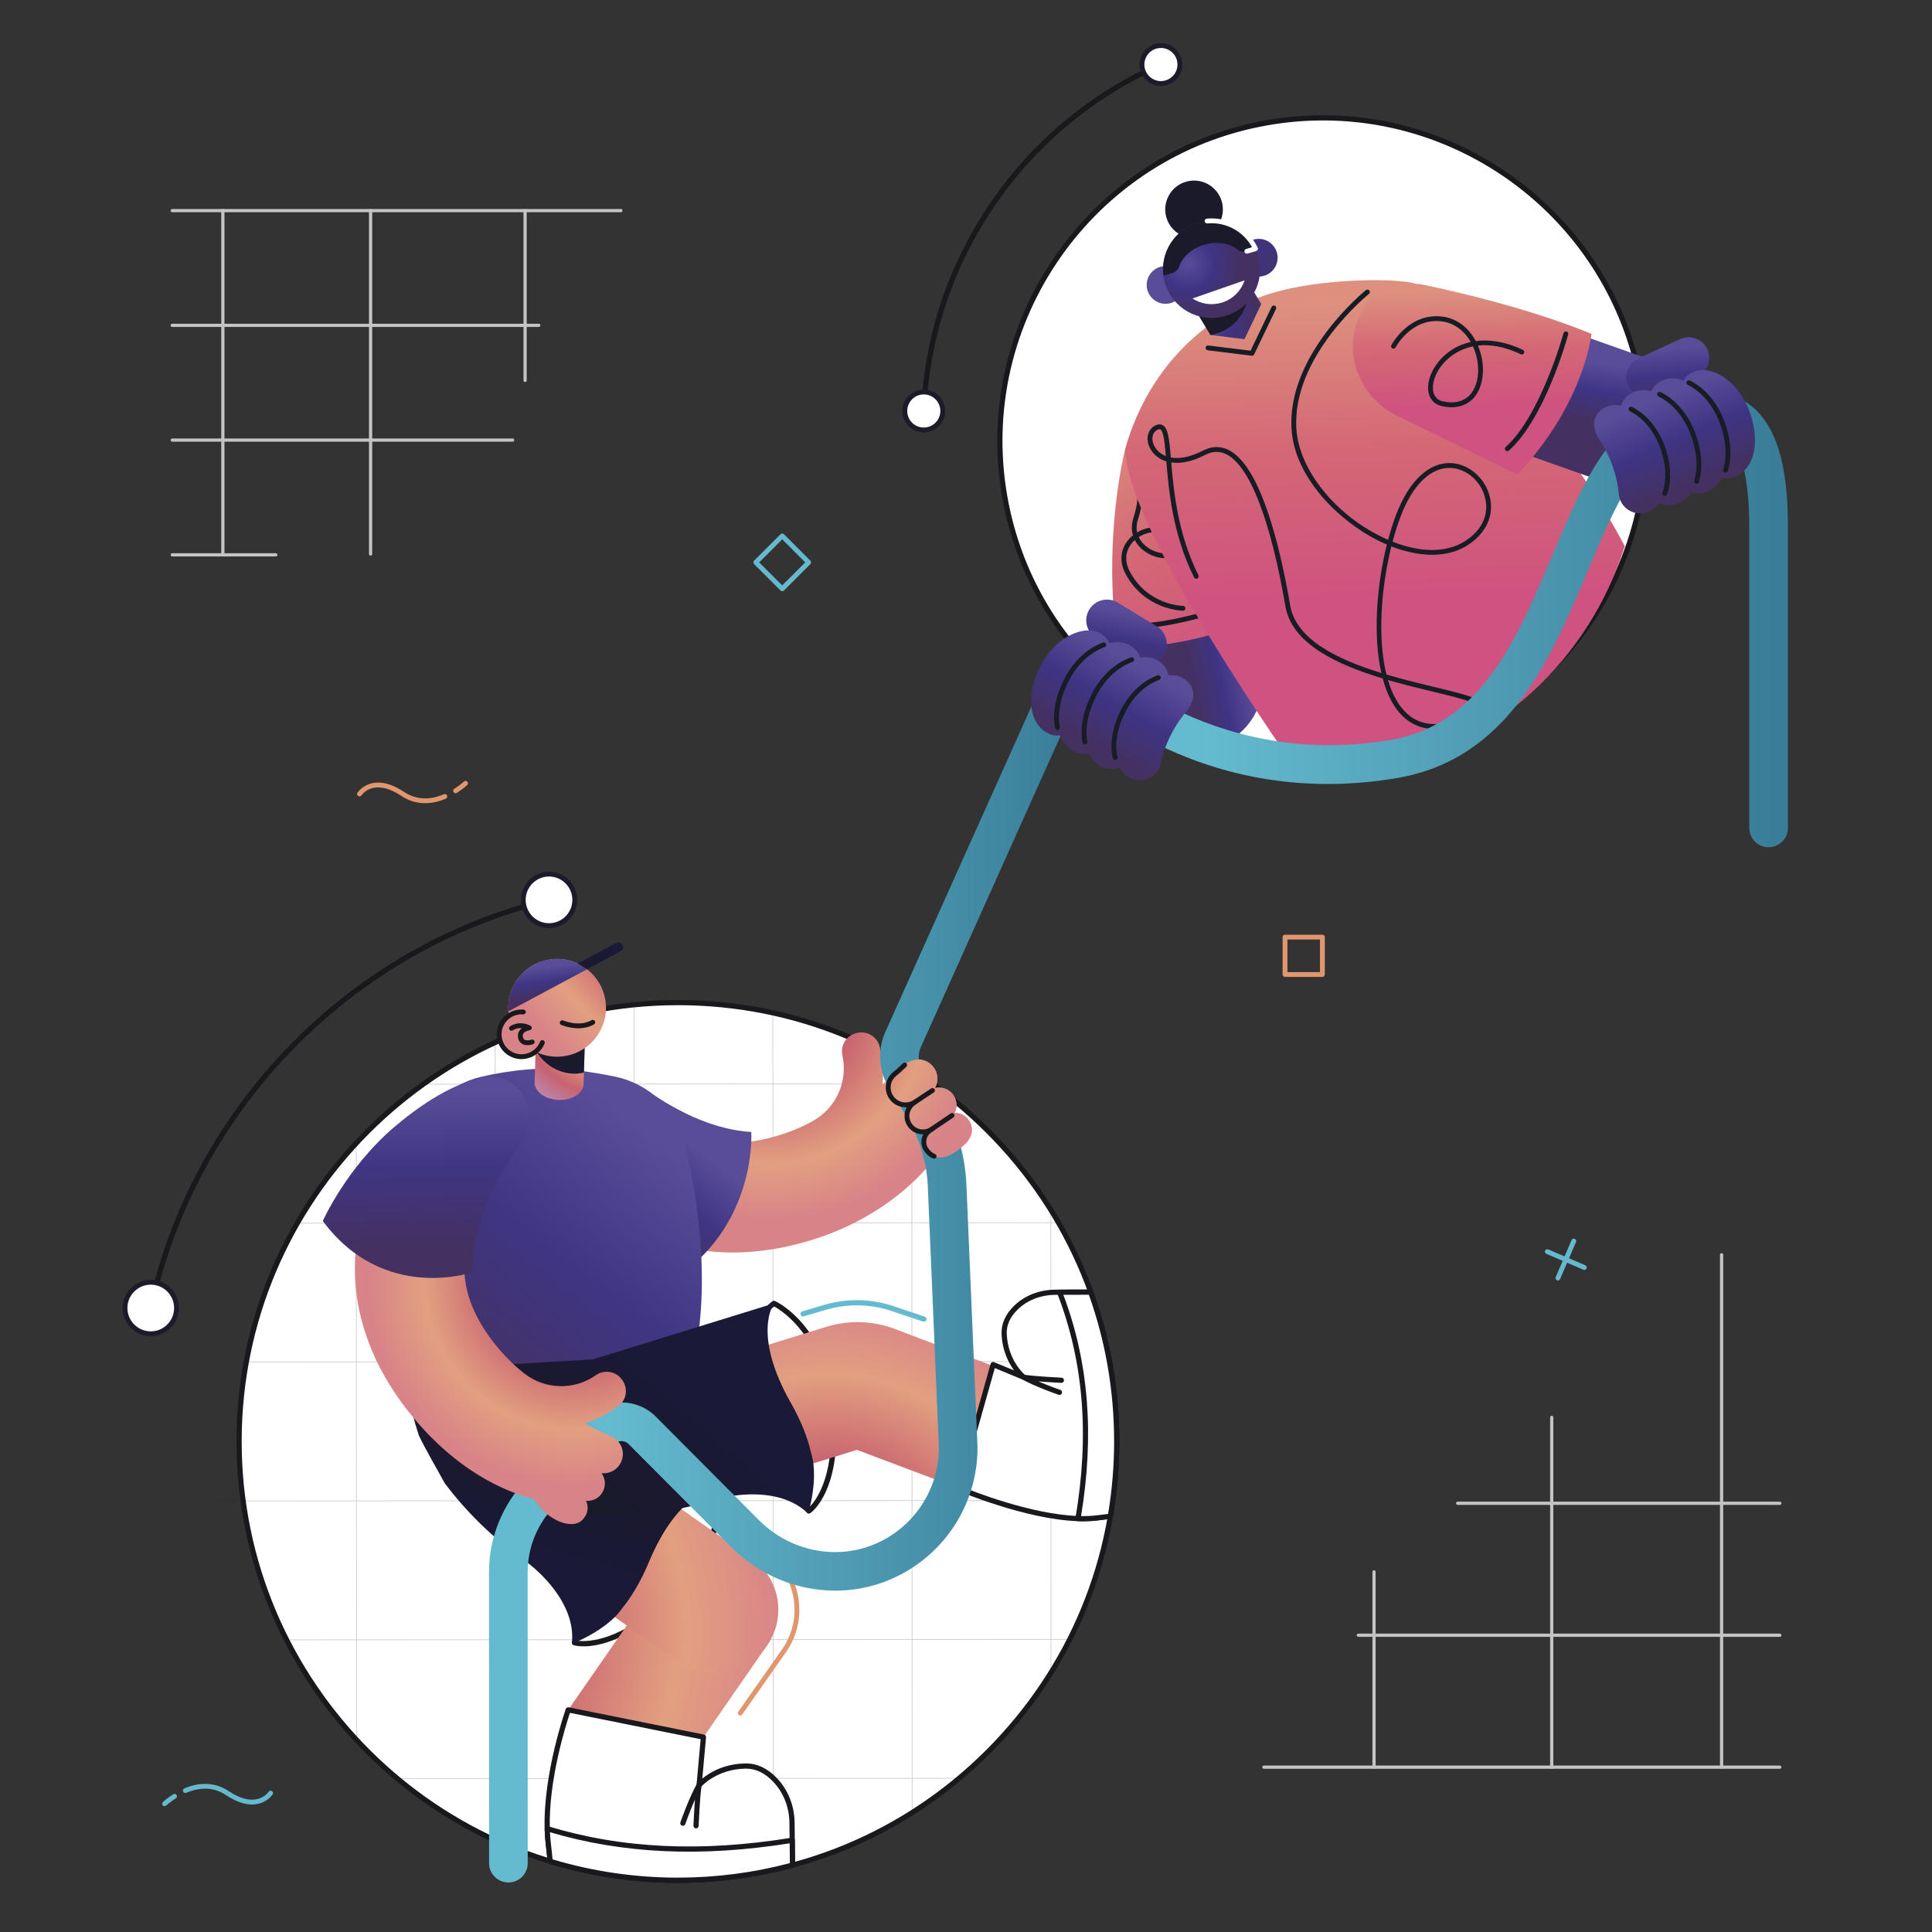 <?xml version="1.0" encoding="utf-8"?>
<!-- Generator: Adobe Illustrator 25.2.1, SVG Export Plug-In . SVG Version: 6.00 Build 0)  -->
<svg version="1.1" xmlns="http://www.w3.org/2000/svg" xmlns:xlink="http://www.w3.org/1999/xlink" x="0px" y="0px"
	 viewBox="0 0 600 600" style="enable-background:new 0 0 600 600;" xml:space="preserve">
<rect x="0" y="0" width="600" height="600" fill="#333333" stroke="none"/>
<style type="text/css">
	.st0{fill:#C4C4C6;}
	.st1{fill:#FFFFFF;}
	.st2{fill:#18181D;}
	.st3{opacity:0.2;}
	.st4{fill:#1B1B2C;}
	.st5{fill:url(#SVGID_1_);}
	.st6{fill:url(#SVGID_2_);}
	.st7{fill:url(#SVGID_3_);}
	.st8{fill:#E0976E;}
	.st9{fill:url(#SVGID_4_);}
	.st10{fill:url(#SVGID_5_);}
	.st11{fill:url(#SVGID_6_);}
	.st12{fill:url(#SVGID_7_);}
	.st13{fill:url(#SVGID_8_);}
	.st14{fill:url(#SVGID_9_);}
	.st15{fill:#64BACF;}
	.st16{fill:url(#SVGID_10_);}
	.st17{fill:url(#SVGID_11_);}
	.st18{fill:url(#SVGID_12_);}
	.st19{fill:url(#SVGID_13_);}
	.st20{fill:url(#SVGID_14_);}
	.st21{fill:url(#SVGID_15_);}
	.st22{fill:url(#SVGID_16_);}
	.st23{fill:url(#SVGID_17_);}
	.st24{fill:url(#SVGID_18_);}
	.st25{fill:url(#SVGID_19_);}
	.st26{fill:url(#SVGID_20_);}
	.st27{fill:#181C24;}
	.st28{fill:url(#SVGID_21_);}
	.st29{fill:url(#SVGID_22_);}
	.st30{fill:#1A1A2B;}
	.st31{fill:url(#SVGID_23_);}
	.st32{fill:url(#SVGID_24_);}
	.st33{fill:url(#SVGID_25_);}
	.st34{fill:url(#SVGID_26_);}
	.st35{fill:url(#SVGID_27_);}
	.st36{fill:url(#SVGID_28_);}
	.st37{fill:url(#SVGID_29_);}
	.st38{fill:url(#SVGID_30_);}
	.st39{fill:url(#SVGID_31_);}
	.st40{fill:url(#SVGID_32_);}
	.st41{fill:#64B9CD;}
</style>
<g id="GRID_2">
	<g>
		<g>
			<path class="st0" d="M192.827,65.905H53.486c-0.276,0-0.5-0.224-0.5-0.5s0.224-0.5,0.5-0.5h139.341
				c0.276,0,0.5,0.224,0.5,0.5S193.104,65.905,192.827,65.905z"/>
		</g>
		<g>
			<path class="st0" d="M167.32,101.541H53.486c-0.276,0-0.5-0.224-0.5-0.5s0.224-0.5,0.5-0.5h113.834
				c0.276,0,0.5,0.224,0.5,0.5S167.597,101.541,167.32,101.541z"/>
		</g>
		<g>
			<path class="st0" d="M159.191,137.176H53.486c-0.276,0-0.5-0.224-0.5-0.5s0.224-0.5,0.5-0.5h105.706
				c0.276,0,0.5,0.224,0.5,0.5S159.468,137.176,159.191,137.176z"/>
		</g>
		<g>
			<path class="st0" d="M115.089,172.559c-0.276,0-0.5-0.224-0.5-0.5V65.405c0-0.276,0.224-0.5,0.5-0.5
				s0.5,0.224,0.5,0.5V172.059C115.589,172.335,115.365,172.559,115.089,172.559z"/>
		</g>
		<g>
			<path class="st0" d="M85.666,172.812H53.486c-0.276,0-0.5-0.224-0.5-0.5s0.224-0.5,0.5-0.5h32.18
				c0.276,0,0.5,0.224,0.5,0.5S85.942,172.812,85.666,172.812z"/>
		</g>
		<g>
			<path class="st0" d="M69.211,172.559c-0.276,0-0.5-0.224-0.5-0.5V65.405c0-0.276,0.224-0.5,0.5-0.5
				s0.5,0.224,0.5,0.5V172.059C69.711,172.335,69.488,172.559,69.211,172.559z"/>
		</g>
		<g>
			<path class="st0" d="M163.075,118.65c-0.276,0-0.5-0.224-0.5-0.5V65.405c0-0.276,0.224-0.5,0.5-0.5
				s0.5,0.224,0.5,0.5v52.745C163.575,118.427,163.352,118.65,163.075,118.65z"/>
		</g>
	</g>
</g>
<g id="GRID_1">
	<g>
		<g>
			<path class="st0" d="M552.741,549.311H392.506c-0.276,0-0.5-0.224-0.5-0.5s0.224-0.5,0.5-0.5
				h160.235c0.276,0,0.5,0.224,0.5,0.5S553.018,549.311,552.741,549.311z"/>
		</g>
		<g>
			<path class="st0" d="M552.741,508.332H421.838c-0.276,0-0.5-0.224-0.5-0.5s0.224-0.5,0.5-0.5
				h130.903c0.276,0,0.5,0.224,0.5,0.5S553.018,508.332,552.741,508.332z"/>
		</g>
		<g>
			<path class="st0" d="M552.741,467.354H452.691c-0.276,0-0.5-0.224-0.5-0.5s0.224-0.5,0.5-0.5
				h100.05c0.276,0,0.5,0.224,0.5,0.5S553.018,467.354,552.741,467.354z"/>
		</g>
		<g>
			<path class="st0" d="M481.901,549.311c-0.276,0-0.5-0.224-0.5-0.5v-108.656c0-0.276,0.224-0.5,0.5-0.5
				s0.5,0.224,0.5,0.5v108.656C482.401,549.087,482.178,549.311,481.901,549.311z"/>
		</g>
		<g>
			<path class="st0" d="M534.657,549.311c-0.276,0-0.5-0.224-0.5-0.5V389.677
				c0-0.276,0.224-0.5,0.5-0.5s0.5,0.224,0.5,0.5v159.134
				C535.157,549.087,534.934,549.311,534.657,549.311z"/>
		</g>
		<g>
			<path class="st0" d="M426.719,549.311c-0.276,0-0.5-0.224-0.5-0.5V488.156c0-0.276,0.224-0.5,0.5-0.5
				s0.5,0.224,0.5,0.5v60.654C427.219,549.087,426.995,549.311,426.719,549.311z"/>
		</g>
	</g>
</g>
<g id="MAN_x27_S_CIRCLE">
	<g>
		<g>
			<g>
				<circle class="st1" cx="210.526" cy="447.64" r="136.276"/>
				<path class="st2" d="M210.524,584.721c-75.555,0-137.037-61.438-137.08-137.003
					c-0.043-75.587,61.416-137.116,137.003-137.159c0.027,0,0.054,0,0.081,0
					c36.586,0,70.986,14.237,96.874,40.095c25.905,25.877,40.185,60.293,40.205,96.909
					c0.021,36.615-14.219,71.048-40.095,96.953
					c-25.877,25.906-60.293,40.185-96.909,40.205
					C210.581,584.721,210.547,584.721,210.524,584.721z M210.528,312.168
					c-0.029,0-0.051,0-0.08,0c-74.699,0.043-135.437,60.85-135.395,135.55
					c0.042,74.671,60.809,135.392,135.47,135.394c0.027,0,0.051,0,0.079,0
					c36.186-0.021,70.198-14.131,95.771-39.732
					c25.572-25.602,39.645-59.63,39.624-95.816
					c-0.021-36.186-14.132-70.197-39.733-95.771
					C280.683,326.24,246.682,312.168,210.528,312.168z"/>
			</g>
			<g class="st3">
				<g>
					<g>
						<path class="st2" d="M131.382,336.816c-0.069,0-0.125-0.056-0.125-0.125s0.056-0.125,0.125-0.125
							l158.163-0.091c0.069,0,0.125,0.056,0.125,0.125s-0.056,0.125-0.125,0.125L131.382,336.816z"/>
					</g>
					<g>
						<path class="st2" d="M92.287,379.985c-0.069,0-0.125-0.056-0.125-0.125s0.056-0.125,0.125-0.125
							l236.417-0.135c0.069,0,0.125,0.056,0.125,0.125s-0.056,0.125-0.125,0.125L92.287,379.985z"/>
					</g>
					<g>
						<path class="st2" d="M76.478,423.115c-0.069,0-0.125-0.056-0.125-0.125s0.056-0.125,0.125-0.125
							l268.07-0.152c0.069,0,0.125,0.056,0.125,0.125s-0.056,0.125-0.125,0.125L76.478,423.115z"/>
					</g>
					<g>
						<path class="st2" d="M67.576,466.255c-0.069,0-0.125-0.056-0.125-0.125s0.056-0.125,0.125-0.125
							l278-0.158c0.069,0,0.125,0.056,0.125,0.125s-0.056,0.125-0.125,0.125L67.576,466.255z"/>
					</g>
					<g>
						<path class="st2" d="M88.959,509.39c-0.069,0-0.125-0.056-0.125-0.125s0.056-0.125,0.125-0.125
							l243.206-0.138c0.069,0,0.125,0.056,0.125,0.125s-0.056,0.125-0.125,0.125L88.959,509.39z"/>
					</g>
					<g>
						<path class="st2" d="M123.321,552.491c-0.069,0-0.125-0.056-0.125-0.125s0.056-0.125,0.125-0.125
							l174.518-0.099c0.069,0,0.125,0.056,0.125,0.125s-0.056,0.125-0.125,0.125L123.321,552.491z"/>
					</g>
				</g>
				<g>
					<g>
						<path class="st2" d="M326.411,519.498c-0.069,0-0.125-0.056-0.125-0.125l-0.082-143.595
							c0-0.069,0.056-0.125,0.125-0.125s0.125,0.056,0.125,0.125l0.082,143.595
							C326.536,519.442,326.48,519.498,326.411,519.498z"/>
					</g>
					<g>
						<path class="st2" d="M283.289,562.995c-0.069,0-0.125-0.056-0.125-0.125l-0.131-230.553
							c0-0.069,0.056-0.125,0.125-0.125c0.069,0,0.125,0.056,0.125,0.125l0.131,230.553
							C283.414,562.939,283.358,562.995,283.289,562.995z"/>
					</g>
					<g>
						<path class="st2" d="M240.165,580.795c-0.069,0-0.125-0.056-0.125-0.125l-0.151-266.103
							c0-0.069,0.056-0.125,0.125-0.125c0.069,0,0.125,0.056,0.125,0.125l0.151,266.103
							C240.29,580.739,240.234,580.795,240.165,580.795z"/>
					</g>
					<g>
						<path class="st2" d="M197.045,583.387c-0.069,0-0.125-0.056-0.125-0.125l-0.154-271.225
							c0-0.069,0.056-0.125,0.125-0.125c0.069,0,0.125,0.056,0.125,0.125l0.154,271.225
							C197.17,583.331,197.114,583.387,197.045,583.387z"/>
					</g>
					<g>
						<path class="st2" d="M153.891,571.748c-0.069,0-0.125-0.056-0.125-0.125L153.625,323.725
							c0-0.069,0.056-0.125,0.125-0.125c0.069,0,0.125,0.056,0.125,0.125l0.141,247.898
							C154.016,571.692,153.96,571.748,153.891,571.748z"/>
					</g>
					<g>
						<path class="st2" d="M110.739,540.562c-0.069,0-0.125-0.056-0.125-0.125l-0.105-185.477
							c0-0.069,0.056-0.125,0.125-0.125c0.069,0,0.125,0.056,0.125,0.125l0.105,185.477
							C110.864,540.506,110.809,540.562,110.739,540.562z"/>
					</g>
				</g>
			</g>
		</g>
		<g>
			<g>
				<path class="st2" d="M46.822,407.021c-0.057,0-0.114-0.006-0.171-0.019
					c-0.435-0.094-0.71-0.521-0.617-0.956
					c13.479-62.354,62.26-112.348,124.276-127.363
					c0.435-0.102,0.867,0.161,0.972,0.593c0.104,0.432-0.161,0.867-0.593,0.972
					c-61.42,14.871-109.732,64.384-123.082,126.139
					C47.526,406.763,47.193,407.021,46.822,407.021z"/>
			</g>
			<g>
				<circle class="st1" cx="170.5" cy="279.465" r="8.001"/>
				<path class="st4" d="M170.5,288.215c-4.825,0-8.75-3.925-8.75-8.75
					s3.925-8.751,8.75-8.751s8.751,3.926,8.751,8.751S175.325,288.215,170.5,288.215z
					 M170.5,272.214c-3.998,0-7.25,3.253-7.25,7.251s3.252,7.25,7.25,7.25
					s7.251-3.252,7.251-7.25S174.498,272.214,170.5,272.214z"/>
			</g>
			<g>
				<circle class="st1" cx="46.821" cy="406.216" r="8.001"/>
				<path class="st4" d="M46.821,414.967c-4.825,0-8.75-3.926-8.75-8.751
					s3.925-8.75,8.75-8.75s8.75,3.925,8.75,8.75S51.646,414.967,46.821,414.967z
					 M46.821,398.966c-3.998,0-7.25,3.252-7.25,7.25s3.252,7.251,7.25,7.251
					s7.25-3.253,7.25-7.251S50.819,398.966,46.821,398.966z"/>
			</g>
		</g>
	</g>
</g>
<g id="MAN_x27_S_LEFT_LEG">
	<g>
		<g>
			<g>
				<path class="st1" d="M181.191,504.507l-2.803,5.654c0,0,11.464,3.609,29.883-13.873
					c18.419-17.482,14.441-34.17,14.441-34.17s-10.415-3.665-19.968,7.754
					S181.191,504.507,181.191,504.507z"/>
				<g>
					<path class="st2" d="M181.267,511.289c-1.906,0-2.98-0.316-3.121-0.36
						c-0.224-0.07-0.406-0.235-0.499-0.452s-0.085-0.462,0.019-0.673l2.803-5.654
						c0.002-0.004,0.004-0.008,0.006-0.012
						c0.121-0.233,12.15-23.429,21.651-34.783
						c9.798-11.713,20.742-8.036,20.852-7.996c0.258,0.091,0.452,0.306,0.516,0.572
						c0.167,0.7,3.872,17.341-14.669,34.94
						C195.643,509.384,185.948,511.289,181.267,511.289z M179.583,509.562
						c3.064,0.354,13.315,0.206,28.134-13.859
						c16.185-15.362,14.729-30.222,14.293-32.955
						c-2.022-0.53-10.563-2.026-18.649,7.64
						c-9.335,11.157-21.206,34.007-21.453,34.482L179.583,509.562z"/>
				</g>
			</g>
			<g>
				<g>
					<g>
						<radialGradient id="SVGID_1_" cx="123.941" cy="506.98" r="191.961" gradientUnits="userSpaceOnUse">
							<stop  offset="0" style="stop-color:#B792BE"/>
							<stop  offset="0.241" style="stop-color:#C86270"/>
							<stop  offset="0.451" style="stop-color:#E29F80"/>
							<stop  offset="0.621" style="stop-color:#D88388"/>
						</radialGradient>
						<path class="st5" d="M212.689,547.802l-36.22-16.795l29.386-42.349
							c6.238-8.885,18.498-11.031,27.383-4.792l0,0
							c8.885,6.238,11.031,18.498,4.792,27.383L212.689,547.802z"/>
					</g>
					<g>
						<radialGradient id="SVGID_2_" cx="131.247" cy="506.98" r="181.36" gradientUnits="userSpaceOnUse">
							<stop  offset="0" style="stop-color:#B792BE"/>
							<stop  offset="0.241" style="stop-color:#C86270"/>
							<stop  offset="0.451" style="stop-color:#E29F80"/>
							<stop  offset="0.621" style="stop-color:#D88388"/>
						</radialGradient>
						<path class="st6" d="M159.493,452.479l9.589-13.657l64.395,45.212
							c8.753,6.146,10.867,18.223,4.721,26.977l-0.335,0.477
							c-6.146,8.753-18.223,10.867-26.977,4.721l-45.877-32.21
							C154.782,476.818,152.312,462.706,159.493,452.479z"/>
					</g>
				</g>
				<g>
					<g>
						<path class="st1" d="M246.113,579.22c-11.32,3.06-23.22,4.69-35.51,4.7
							c-13.83,0.01-27.18-2.05-39.75-5.87c-0.18-1.9-0.36-3.72-0.53-5.08
							c-0.21-1.65-0.33-3.35-0.38-5.06
							c-0.47-17.33,6.53-36.9,6.53-36.9l41.99,8.46l-1.35,14.93
							c0,0,4.92-5.84,14.49-5.94c3.75-0.04,6.77,1.89,9.04,4.26
							c3.46,3.59,5.28,8.45,5.33,13.43l0.06,5.36L246.113,579.22z"/>
						<g>
							<path class="st2" d="M210.505,584.725c-13.575,0-26.993-1.986-39.886-5.905
								c-0.312-0.095-0.537-0.369-0.567-0.693c-0.161-1.704-0.35-3.637-0.527-5.057
								c-0.203-1.596-0.333-3.324-0.386-5.136
								c-0.469-17.282,6.506-36.998,6.576-37.195
								c0.135-0.376,0.525-0.597,0.917-0.518l41.99,8.46
								c0.403,0.081,0.68,0.452,0.643,0.861l-1.158,12.812
								c2.22-1.823,6.726-4.628,13.488-4.698c0.042,0,0.083-0.001,0.125-0.001
								c3.441,0,6.638,1.517,9.504,4.509c3.527,3.659,5.5,8.625,5.554,13.979
								l0.14,13.068c0.004,0.367-0.241,0.689-0.595,0.785
								c-11.568,3.128-23.586,4.719-35.72,4.729
								C210.571,584.725,210.538,584.725,210.505,584.725z M171.603,577.436
								c12.582,3.769,25.668,5.68,38.902,5.68c0.033,0,0.064,0,0.097,0
								c11.782-0.01,23.453-1.527,34.7-4.512l-0.134-12.444
								c-0.049-4.942-1.862-9.517-5.105-12.881
								c-2.552-2.665-5.359-4.015-8.346-4.015c-0.036,0-0.071,0.001-0.106,0.001
								c-9.057,0.095-13.837,5.6-13.884,5.655
								c-0.227,0.268-0.601,0.357-0.925,0.222s-0.522-0.464-0.491-0.813
								l1.285-14.212L177.005,531.938c-1.191,3.543-6.67,20.736-6.258,35.951
								c0.051,1.758,0.177,3.434,0.374,4.979
								C171.283,574.162,171.453,575.861,171.603,577.436z"/>
						</g>
					</g>
					<g>
						<path class="st2" d="M216.162,567.824c-0.011,0-0.023,0-0.035-0.001
							c-0.444-0.019-0.789-0.394-0.77-0.838c0.012-0.268,0.192-4.49,0.467-8.134
							c-1.65,3.74-2.98,7.576-2.999,7.63
							c-0.145,0.42-0.601,0.646-1.023,0.498
							c-0.42-0.146-0.643-0.604-0.498-1.023
							c0.105-0.306,2.614-7.542,5.111-11.952c0.195-0.345,0.611-0.494,0.98-0.357
							c0.371,0.138,0.586,0.523,0.509,0.911
							c-0.517,2.593-0.936,12.397-0.939,12.496
							C216.947,567.486,216.59,567.824,216.162,567.824z"/>
					</g>
					<g>
						<path class="st1" d="M246.113,579.22c-11.32,3.06-23.22,4.69-35.51,4.7
							c-13.83,0.01-27.18-2.05-39.75-5.87c-0.18-1.9-0.36-3.72-0.53-5.08
							c-0.21-1.65-0.33-3.35-0.38-5.06
							c23.889,7.286,49.382,7.949,76.09,3.6L246.113,579.22z"/>
						<g>
							<path class="st2" d="M210.505,584.725c-13.575,0-26.993-1.986-39.886-5.905
								c-0.312-0.095-0.537-0.369-0.567-0.693c-0.161-1.704-0.35-3.637-0.527-5.057
								c-0.203-1.596-0.333-3.324-0.386-5.136c-0.008-0.259,0.11-0.506,0.316-0.663
								c0.206-0.157,0.475-0.207,0.723-0.13
								c22.88,6.977,47.651,8.146,75.726,3.575
								c0.229-0.038,0.468,0.027,0.647,0.178c0.18,0.151,0.284,0.373,0.287,0.607
								l0.08,7.71c0.004,0.367-0.241,0.689-0.595,0.785
								c-11.568,3.128-23.586,4.719-35.72,4.729
								C210.571,584.725,210.538,584.725,210.505,584.725z M171.603,577.436
								c12.582,3.769,25.668,5.68,38.902,5.68c0.033,0,0.064,0,0.097,0
								c11.782-0.01,23.453-1.527,34.7-4.512l-0.064-6.15
								c-27.507,4.367-51.879,3.239-74.447-3.448
								c0.065,1.354,0.176,2.648,0.331,3.863
								C171.283,574.162,171.453,575.861,171.603,577.436z"/>
						</g>
					</g>
				</g>
			</g>
			
				<linearGradient id="SVGID_3_" gradientUnits="userSpaceOnUse" x1="160.597" y1="485.781" x2="180.557" y2="416.87">
				<stop  offset="0" style="stop-color:#1A1938"/>
				<stop  offset="1" style="stop-color:#191A20"/>
			</linearGradient>
			<path class="st7" d="M174.513,428.268l-35.599-39.861l0,0l-3.055,3.112
				c-6.035,10.376-9.245,18.926-10.488,26.339
				c0.137,9.406,1.682,18.836,4.706,27.944c2.355,4.863,5.23,9.651,8.042,14.832
				c6.852,9.089,15.22,17.284,25.039,24.175c0,0,0,0,0.014,0
				c0.253,0.185,8.545,6.052,12.489,14.719c1.508,3.296,2.383,6.999,1.935,10.951
				c0,0,5.428-2.018,10.267-5.659c1.947-1.453,3.799-3.157,5.165-5.109
				c2.902-3.539,5.827-8.228,8.418-14.424
				c9.549-22.924,21.267-23.173,21.267-23.173L174.513,428.268z"/>
		</g>
		<g>
			<g>
				<path class="st8" d="M229.888,532.777c-0.149,0-0.299-0.044-0.43-0.136
					c-0.339-0.238-0.421-0.706-0.183-1.045l13.559-19.316
					c3.306-4.706,4.581-10.417,3.589-16.083
					c-0.993-5.666-4.132-10.605-8.841-13.907l-13.168-9.246
					c-0.339-0.238-0.421-0.706-0.183-1.045c0.238-0.339,0.706-0.42,1.045-0.184
					l13.168,9.246c5.037,3.533,8.396,8.816,9.457,14.877
					c1.062,6.061-0.302,12.171-3.838,17.204l-13.559,19.315
					C230.356,532.666,230.124,532.777,229.888,532.777z"/>
			</g>
		</g>
	</g>
</g>
<g id="MAN_x27_S_LEFT_ARM">
	<g>
		<g>
			
				<radialGradient id="SVGID_4_" cx="226.162" cy="478.477" r="104.325" gradientTransform="matrix(0.956 0.293 -0.293 0.956 162.969 -209.349)" gradientUnits="userSpaceOnUse">
				<stop  offset="0" style="stop-color:#B792BE"/>
				<stop  offset="0.241" style="stop-color:#C86270"/>
				<stop  offset="0.451" style="stop-color:#E29F80"/>
				<stop  offset="0.621" style="stop-color:#D88388"/>
			</radialGradient>
			<path class="st9" d="M291.436,358.867c-0.342,0.525-0.77,0.418-0.77,0.418
				c-6.431,8.35-18.645,19.514-38.008,25.628
				c-35.377,11.174-59.81-3.154-68.664-13.399l25.761-22.293
				c0,0-0.059-0.083-0.174-0.215c1.65,1.593,11.718,10.072,32.807,3.418
				c4.081-1.29,7.472-2.823,10.274-4.421c7.049-4.022,10.669-12.144,8.994-20.087
				l-0.05-0.216c-0.659-3.052,1.289-6.135,4.326-6.851l0.251-0.059
				c3.101-0.735,6.247,1.155,6.99,4.252c0.736,3.056,1.32,7.135,0.899,11.683
				c0,0,3.04-2.25,6.869-5.975c1.188-1.152,2.724-1.725,4.257-1.715
				c1.466,0.015,2.922,0.571,4.067,1.653c2.015,1.925,2.382,4.914,1.099,7.223
				c1.891-0.464,3.977,0.129,5.344,1.694c0.905,1.042,1.348,2.324,1.339,3.604
				c-0.007,0.847-0.213,1.69-0.61,2.456c0.607-0.035,1.226,0.038,1.82,0.233
				c1.158,0.387,2.35,1.231,3.143,2.958
				C303.357,353.192,298.861,357.869,291.436,358.867z"/>
		</g>
		
			<linearGradient id="SVGID_5_" gradientUnits="userSpaceOnUse" x1="-121.803" y1="-72.875" x2="-112.677" y2="-39.729" gradientTransform="matrix(0.587 0.81 -0.81 0.587 223.609 493.478)">
			<stop  offset="0" style="stop-color:#594D99"/>
			<stop  offset="0.482" style="stop-color:#3F3583"/>
			<stop  offset="1" style="stop-color:#443161"/>
		</linearGradient>
		<path class="st10" d="M203.219,340.165c8.68,5.754,19.165,10.717,30.097,11.383
			c0,0,1.974,29.293-24.875,46.289c0,0-15.05-10.782-24.862-25.353
			c-2.484-3.689-4.43-7.216-5.928-10.57
			C170.545,346.013,188.702,330.541,203.219,340.165z"/>
	</g>
</g>
<g id="MAN_x27_S_BODY">
	<g>
		
			<linearGradient id="SVGID_6_" gradientUnits="userSpaceOnUse" x1="200.005" y1="525.11" x2="164.492" y2="617.181" gradientTransform="matrix(0.956 0.293 -0.293 0.956 162.969 -209.349)">
			<stop  offset="0" style="stop-color:#594D99"/>
			<stop  offset="0.482" style="stop-color:#3F3583"/>
			<stop  offset="1" style="stop-color:#443161"/>
		</linearGradient>
		<path class="st11" d="M212.633,355.228c-2.549-10.528-10.97-18.66-21.576-20.861
			c-3.914-0.812-8.366-1.57-13.182-2.105c-9.09-1.011-19.109-0.03-28.516,2.165
			c-10.086,2.354-17.935,10.27-20.453,20.317
			c-2.936,11.718-7.257,48.912,2.49,79.168l83.344-9.029
			C214.739,424.882,223.26,399.119,212.633,355.228z"/>
		<g>
			
				<radialGradient id="SVGID_7_" cx="1560.292" cy="514.073" r="40.011" gradientTransform="matrix(0.999 0.05 -0.05 0.999 -1342.009 -281.185)" gradientUnits="userSpaceOnUse">
				<stop  offset="0.379" style="stop-color:#D88388"/>
				<stop  offset="0.549" style="stop-color:#E29F80"/>
				<stop  offset="0.759" style="stop-color:#C86270"/>
				<stop  offset="1" style="stop-color:#B792BE"/>
			</radialGradient>
			<path class="st12" d="M181.64,323.355l-0.433,14.006
				c-1.906,6.043-14.054,5.447-15.198-0.76l0.433-14.006L181.64,323.355z"/>
			
				<linearGradient id="SVGID_8_" gradientUnits="userSpaceOnUse" x1="1542.461" y1="542.601" x2="1546.326" y2="522.877" gradientTransform="matrix(0.999 0.05 -0.05 0.999 -1342.009 -281.185)">
				<stop  offset="0" style="stop-color:#1A1938"/>
				<stop  offset="1" style="stop-color:#191A20"/>
			</linearGradient>
			<path class="st13" d="M181.64,323.355l-0.302,9.772
				c-1.014,0.184-2.257,0.368-3.326,0.315c-5.13-0.257-9.487-3.23-11.738-7.464
				l0.169-3.384L181.64,323.355z"/>
		</g>
	</g>
</g>
<g id="MAN_x27_S_RIGHT_LEG">
	<g>
		<g>
			<g>
				<path class="st1" d="M248.463,463.566l2.755,5.677c0,0,9.871-6.857,7.321-32.123
					c-2.55-25.266-18.181-32.335-18.181-32.335s-9.273,5.993-6.091,20.536
					C237.448,439.865,248.463,463.566,248.463,463.566z"/>
				<g>
					<path class="st2" d="M251.218,470.048c-0.068,0-0.137-0.009-0.204-0.026
						c-0.228-0.06-0.417-0.216-0.521-0.427l-2.755-5.677
						c-0.002-0.004-0.004-0.009-0.006-0.013
						c-0.11-0.237-11.088-23.948-14.252-38.412
						c-3.264-14.915,6.343-21.321,6.44-21.384
						c0.229-0.149,0.52-0.17,0.769-0.058c0.656,0.297,16.083,7.553,18.65,32.988
						c2.568,25.444-7.244,32.573-7.663,32.864
						C251.541,469.999,251.38,470.048,251.218,470.048z M249.189,463.221l2.286,4.711
						c2.158-2.203,8.314-10.401,6.262-30.729
						c-2.241-22.203-14.883-30.146-17.311-31.476
						c-1.658,1.274-8.068,7.113-5.375,19.423
						C238.161,439.359,248.961,462.729,249.189,463.221z"/>
				</g>
			</g>
			<g>
				<g>
					<radialGradient id="SVGID_9_" cx="258.063" cy="487.532" r="134.165" gradientUnits="userSpaceOnUse">
						<stop  offset="0" style="stop-color:#B792BE"/>
						<stop  offset="0.241" style="stop-color:#C86270"/>
						<stop  offset="0.451" style="stop-color:#E29F80"/>
						<stop  offset="0.621" style="stop-color:#D88388"/>
					</radialGradient>
					<path class="st14" d="M312.054,425.565l-14.47,36.56l-31.461-11.855l-62.28,19.26
						c-1.72,0.53-3.55-0.43-4.08-2.15l-10.66-34.44L247.913,414.75l8.657-2.676
						c7.023-2.171,14.571-1.932,21.443,0.68c4.401,1.673,8.481,3.236,8.481,3.236
						L312.054,425.565z"/>
				</g>
				<g>
					<path class="st15" d="M286.925,410.46c-0.084,0-0.171-0.014-0.256-0.042l-8.977-3.008
						c-6.936-2.478-14.318-2.682-21.363-0.593l-6.716,1.991
						c-0.426,0.124-0.874-0.117-1-0.543c-0.126-0.426,0.117-0.874,0.543-1
						l6.716-1.991c7.374-2.187,15.102-1.975,22.347,0.615l8.961,3.003
						c0.421,0.141,0.648,0.597,0.507,1.019
						C287.575,410.247,287.261,410.46,286.925,410.46z"/>
				</g>
				<g>
					<g>
						<g>
							<path class="st1" d="M346.803,447.56c0,7.95-0.67,15.74-1.98,23.32
								c-1.35,0.18-2.75,0.36-4.2,0.53c-1.85,0.22-3.82,0.27-5.84,0.2
								c-16.51-0.56-37.2-9.48-37.2-9.48l10.84-38.35l9.43,3.9
								c-0.32-0.28-5.59-4.81-6-13.31c-0.17-3.44,1.52-6.2,3.64-8.26
								c3.22-3.14,7.67-4.77,12.29-4.79h1.29l9.65-0.03
								C343.943,415.74,346.793,431.31,346.803,447.56z"/>
							<g>
								<path class="st2" d="M336.422,472.443c-0.543,0-1.099-0.01-1.666-0.028
									c-16.471-0.56-37.283-9.456-37.491-9.546
									c-0.371-0.16-0.566-0.569-0.456-0.958l10.84-38.35
									c0.062-0.222,0.217-0.405,0.423-0.505c0.208-0.101,0.447-0.106,0.659-0.02
									l6.189,2.559c-1.687-2.319-3.623-6.057-3.87-11.187
									c-0.159-3.231,1.146-6.218,3.883-8.876
									c3.295-3.214,7.858-4.996,12.848-5.018l10.94-0.03c0.001,0,0.002,0,0.003,0
									c0.339,0,0.642,0.212,0.757,0.531c5.383,14.902,8.117,30.562,8.127,46.543l0,0
									c0,7.917-0.67,15.81-1.991,23.457c-0.06,0.347-0.338,0.614-0.687,0.661
									c-1.354,0.18-2.759,0.361-4.213,0.531
									C339.403,472.365,337.965,472.443,336.422,472.443z M298.551,461.662
									c3.629,1.494,21.714,8.65,36.259,9.144
									c2.094,0.074,4.021,0.007,5.718-0.194c1.237-0.146,2.438-0.298,3.602-0.451
									c1.239-7.376,1.868-14.976,1.868-22.601
									c-0.01-15.603-2.647-30.896-7.84-45.463l-10.375,0.028
									c-4.566,0.02-8.732,1.64-11.729,4.562
									c-2.391,2.322-3.533,4.894-3.397,7.644
									c0.372,7.708,4.828,11.962,5.717,12.736
									c0.298,0.259,0.367,0.698,0.16,1.033
									c-0.208,0.336-0.621,0.474-0.988,0.323l-8.595-3.554L298.551,461.662z"/>
							</g>
						</g>
						<g>
							<path class="st2" d="M329.021,433.209c-0.087,0-0.175-0.014-0.262-0.044
								c-0.288-0.099-7.098-2.45-11.282-4.771
								c-0.347-0.193-0.502-0.61-0.364-0.982
								c0.137-0.372,0.524-0.59,0.915-0.511
								c2.424,0.491,11.545,0.945,11.637,0.95c0.443,0.021,0.785,0.399,0.764,0.844
								c-0.022,0.443-0.406,0.8-0.844,0.764c-0.237-0.012-3.822-0.19-7.1-0.448
								c3.401,1.46,6.75,2.616,6.798,2.633c0.42,0.145,0.644,0.603,0.499,1.022
								C329.668,433,329.355,433.209,329.021,433.209z"/>
						</g>
						<g>
							<path class="st1" d="M346.803,447.56c0,7.95-0.67,15.74-1.98,23.32
								c-1.35,0.18-2.75,0.36-4.2,0.53c-1.85,0.22-3.82,0.27-5.84,0.2
								c4.181-24.538,2.889-48.079-5.71-70.29l9.65-0.03
								C343.943,415.74,346.793,431.31,346.803,447.56z"/>
							<g>
								<path class="st2" d="M336.422,472.443c-0.543,0-1.099-0.01-1.666-0.028
									c-0.232-0.009-0.449-0.116-0.597-0.296
									c-0.146-0.181-0.208-0.415-0.169-0.644
									c4.396-25.806,2.543-48.658-5.667-69.864
									c-0.096-0.248-0.064-0.526,0.086-0.745c0.149-0.219,0.396-0.35,0.661-0.351
									l9.65-0.03c0.001,0,0.002,0,0.003,0c0.339,0,0.642,0.212,0.757,0.531
									c5.383,14.902,8.117,30.562,8.127,46.543l0,0
									c0,7.917-0.67,15.81-1.991,23.457c-0.06,0.347-0.338,0.614-0.687,0.661
									c-1.354,0.18-2.759,0.361-4.213,0.531
									C339.403,472.365,337.965,472.443,336.422,472.443z M335.73,470.829
									c1.733,0.027,3.352-0.047,4.798-0.218c1.237-0.146,2.438-0.298,3.602-0.451
									c1.239-7.376,1.868-14.976,1.868-22.601
									c-0.01-15.603-2.647-30.896-7.84-45.463l-7.918,0.024
									C338.108,423.045,339.905,445.544,335.73,470.829z"/>
							</g>
						</g>
					</g>
				</g>
			</g>
			
				<linearGradient id="SVGID_10_" gradientUnits="userSpaceOnUse" x1="180.235" y1="503.021" x2="128.799" y2="566.472" gradientTransform="matrix(1 0.028 -0.028 1 42.844 -83.136)">
				<stop  offset="0" style="stop-color:#1A1938"/>
				<stop  offset="1" style="stop-color:#191A20"/>
			</linearGradient>
			<path class="st16" d="M252.795,458.483c-0.082,6.053-1.808,11.583-1.808,11.583
				c-2.855-2.772-6.317-4.35-9.846-5.177c-9.267-2.182-18.985,0.781-19.284,0.871
				c-0.009,0.009-0.009,0.009-0.009,0.009
				c-14.742,4.561-29.715,5.904-44.152,4.446
				c-22.141-5.919-35.525-18.077-47.957-36.487
				c-0.773-3.413-2.696-8.217-2.696-8.217l57.046-3.33l56.269-17.396
				c0,0-6.976,9.419,5.303,30.999c3.315,5.844,5.231,11.029,6.253,15.489
				C252.621,453.544,252.837,456.053,252.795,458.483z"/>
		</g>
	</g>
</g>
<g id="MAN_x27_S_ROPE">
	<g>
		<g>
			
				<linearGradient id="SVGID_11_" gradientUnits="userSpaceOnUse" x1="151.87" y1="393.632" x2="337.714" y2="393.632">
				<stop  offset="0.2" style="stop-color:#64BACE"/>
				<stop  offset="0.985" style="stop-color:#397D98"/>
			</linearGradient>
			<path class="st17" d="M157.891,584.621h-0c-3.314,0-6-2.678-6-5.992
				c-0.001-16.997-0.004-65.869-0.021-90.335
				c-0.008-10.805,4.155-21.071,11.725-28.907l18.584-19.241
				c2.835-2.937,6.645-4.57,10.727-4.602c0.04-0.001,0.08-0.001,0.119-0.001
				c4.037,0,7.824,1.573,10.677,4.437l31.991,32.12
				c9.414,9.452,23.656,12.62,35.95,7.442
				c12.157-5.12,19.894-16.915,19.942-29.878l-3.442-81.197
				c-0.324-7.653-2.612-15.149-6.615-21.679l-5.421-8.844
				c-3.254-5.307-3.675-11.865-1.125-17.545l51.259-114.211
				c1.356-3.023,4.909-4.373,7.931-3.018c3.022,1.357,4.374,4.908,3.017,7.931
				L285.927,325.312c-0.924,2.059-0.771,4.436,0.408,6.358l5.421,8.845
				c5.067,8.265,7.963,17.755,8.373,27.442l3.448,81.331
				c0.004,0.084,0.006,0.169,0.006,0.254c0,17.352-10.067,33.199-26.024,40.504
				c-17.058,7.809-37.229,3.716-50.468-9.577l-31.893-32.022
				c-0.78-0.784-1.691-0.905-2.18-0.905c-0.007,0-0.015,0-0.022,0
				c-0.481,0.004-1.407,0.131-2.188,0.938l-18.584,19.241
				c-5.394,5.585-8.361,12.888-8.355,20.562c0.018,24.469,0.021,73.345,0.021,90.344
				C163.891,581.943,161.205,584.621,157.891,584.621z"/>
		</g>
		<g>
			
				<radialGradient id="SVGID_12_" cx="230.126" cy="478.488" r="98.548" gradientTransform="matrix(0.956 0.293 -0.293 0.956 162.969 -209.349)" gradientUnits="userSpaceOnUse">
				<stop  offset="0" style="stop-color:#B792BE"/>
				<stop  offset="0.241" style="stop-color:#C86270"/>
				<stop  offset="0.451" style="stop-color:#E29F80"/>
				<stop  offset="0.621" style="stop-color:#D88388"/>
			</radialGradient>
			<path class="st18" d="M301.4,348.855c-0.793-1.726-1.985-2.571-3.143-2.958
				c-0.595-0.195-1.214-0.268-1.82-0.233c0.397-0.766,0.603-1.61,0.61-2.456
				c0.01-1.28-0.433-2.562-1.339-3.604c-1.367-1.565-3.453-2.158-5.344-1.694
				c1.283-2.308,0.916-5.297-1.099-7.223c-1.145-1.083-2.601-1.639-4.067-1.653
				c-1.532-0.009-3.068,0.563-4.257,1.715c-0.727,0.704-1.426,1.358-2.076,1.956
				c-0.07,0.037-0.127,0.078-0.189,0.13l-0.925,0.779
				c-0.228,0.196-0.441,0.403-0.625,0.625c-1.543,1.801-1.74,4.455-0.379,6.485
				c1.666,2.492,5.037,3.142,7.507,1.463l-0.485,0.337
				c-0.94,0.658-1.579,1.583-1.891,2.602c-0.415,1.356-0.246,2.878,0.588,4.151
				c0.008,0.015,0.018,0.025,0.026,0.041c0.004,0.008,0.008,0.015,0.014,0.017
				c1.542,2.286,4.654,2.869,6.909,1.299l-0.753,0.534
				c-1.795,1.271-2.299,3.701-1.197,5.58c0.043,0.071,0.086,0.143,0.131,0.208
				l0.087,0.117c0.013,0.019,0.026,0.039,0.039,0.058
				c1.403,2.097,4.1,2.938,6.424,1.956
				C299.406,356.868,302.958,352.308,301.4,348.855z"/>
			<g>
				<path class="st2" d="M290.101,359.838c-0.096,0-0.194-0.019-0.288-0.058
					c-1.107-0.461-2.045-1.232-2.713-2.231l-0.104-0.145
					c-0.071-0.104-0.122-0.186-0.172-0.27c-0.898-1.531-0.88-3.384-0.094-4.869
					c-0.385,0.01-0.778-0.024-1.169-0.098c-1.5-0.279-2.798-1.127-3.658-2.388
					c-0.031-0.04-0.059-0.083-0.081-0.128c-0.911-1.38-1.158-3.122-0.661-4.746
					c0.112-0.366,0.258-0.717,0.436-1.046c-0.511,0.029-1.028-0.004-1.543-0.104
					c-1.617-0.315-3.013-1.244-3.929-2.615c-1.524-2.273-1.347-5.312,0.433-7.39
					c0.193-0.232,0.427-0.467,0.708-0.707l0.93-0.782
					c0.075-0.064,0.148-0.117,0.225-0.164c0.628-0.579,1.301-1.21,2.001-1.888
					c0.296-0.288,0.771-0.282,1.061,0.018c0.288,0.298,0.28,0.772-0.018,1.061
					c-0.732,0.709-1.436,1.367-2.089,1.969c-0.047,0.043-0.1,0.08-0.156,0.11
					L278.234,334.188c-0.21,0.181-0.386,0.355-0.531,0.53
					c-1.351,1.577-1.485,3.871-0.333,5.588c0.693,1.038,1.748,1.739,2.969,1.978
					c1.224,0.24,2.463-0.017,3.493-0.717c0.342-0.23,0.806-0.146,1.04,0.195
					c0.234,0.34,0.149,0.805-0.19,1.041l-0.486,0.338
					c-0.771,0.539-1.326,1.302-1.602,2.205c-0.367,1.195-0.185,2.479,0.498,3.52
					c0.002,0.003,0.006,0.009,0.01,0.015c0.009,0.012,0.018,0.023,0.025,0.036
					c0.634,0.938,1.595,1.57,2.708,1.778c1.109,0.204,2.228-0.033,3.151-0.676
					c0.34-0.235,0.806-0.153,1.042,0.184c0.237,0.338,0.157,0.805-0.18,1.043
					l-0.753,0.534c-1.457,1.031-1.889,3.047-0.984,4.589
					c0.031,0.052,0.067,0.112,0.104,0.167L288.285,356.625
					c0.01,0.013,0.058,0.085,0.066,0.098c0.498,0.744,1.205,1.325,2.039,1.673
					c0.382,0.159,0.563,0.599,0.404,0.98
					C290.673,359.664,290.395,359.838,290.101,359.838z"/>
			</g>
			<g>
				<path class="st2" d="M284.255,342.937c-0.243,0-0.481-0.118-0.625-0.336
					c-0.229-0.345-0.135-0.811,0.211-1.039l5.341-3.539
					c0.344-0.23,0.81-0.135,1.039,0.211c0.229,0.345,0.135,0.811-0.211,1.039
					l-5.341,3.539C284.541,342.896,284.397,342.937,284.255,342.937z"/>
			</g>
			<g>
				<path class="st2" d="M289.416,351.384c-0.24,0-0.477-0.115-0.622-0.33
					c-0.232-0.343-0.142-0.809,0.201-1.041l6.253-4.231
					c0.343-0.23,0.81-0.144,1.042,0.201c0.232,0.343,0.142,0.809-0.201,1.041
					l-6.253,4.231C289.707,351.342,289.561,351.384,289.416,351.384z"/>
			</g>
		</g>
	</g>
</g>
<g id="MAN_x27_S_RIGHT_ARM">
	<g>
		<g>
			
				<radialGradient id="SVGID_13_" cx="502.468" cy="863.493" r="103.688" gradientTransform="matrix(0.378 0.926 -0.926 0.378 788.116 -394.662)" gradientUnits="userSpaceOnUse">
				<stop  offset="0" style="stop-color:#B792BE"/>
				<stop  offset="0.241" style="stop-color:#C86270"/>
				<stop  offset="0.451" style="stop-color:#E29F80"/>
				<stop  offset="0.621" style="stop-color:#D88388"/>
			</radialGradient>
			<path class="st19" d="M165.957,465.641c-0.002-0.006-0.002-0.006-0.002-0.006
				c-10.184-2.705-23.957-9.264-37.074-24.769
				c-23.964-28.317-20.175-56.393-14.145-68.511l30.51,15.152
				c0,0,0.053-0.082,0.129-0.24c-0.835,2.134-4.768,14.7,9.514,31.582
				c2.766,3.266,5.487,5.801,8.046,7.774c6.43,4.948,15.318,5.151,22,0.542
				l0.18-0.134c2.561-1.789,6.157-1.176,7.99,1.347l0.151,0.206
				c1.876,2.579,1.347,6.214-1.224,8.094c-2.533,1.858-6.072,3.972-10.426,5.336
				c0,0,3.247,1.939,8.164,4.032c1.517,0.652,2.641,1.845,3.221,3.268
				c0.553,1.353,0.607,2.91,0.044,4.384c-0.998,2.602-3.612,4.098-6.234,3.804
				c1.156,1.569,1.418,3.717,0.501,5.583c-0.611,1.24-1.627,2.143-2.808,2.626
				c-0.786,0.321-1.64,0.456-2.499,0.385c0.264,0.548,0.435,1.147,0.482,1.77
				c0.091,1.221-0.224,2.647-1.513,4.044
				C177.72,475.39,169.747,472.102,165.957,465.641z"/>
		</g>
		
			<linearGradient id="SVGID_14_" gradientUnits="userSpaceOnUse" x1="131.9" y1="339.531" x2="132.63" y2="387.387">
			<stop  offset="0" style="stop-color:#594D99"/>
			<stop  offset="0.482" style="stop-color:#3F3583"/>
			<stop  offset="1" style="stop-color:#443161"/>
		</linearGradient>
		<path class="st20" d="M161.865,354.7c-7.334,10.386-15.38,25.275-15.182,40.409
			c0,0-27.504,9.596-46.438-15.924c0,0,7.446-16.658,22.256-29.227
			c11.154-9.466,20.743-14.245,28.254-15.413
			C161.447,332.883,168.107,345.86,161.865,354.7z"/>
	</g>
</g>
<g id="MAN_x27_S_HEAD">
	<g>
		
			<linearGradient id="SVGID_15_" gradientUnits="userSpaceOnUse" x1="-887.762" y1="318.105" x2="-932.829" y2="301.378" gradientTransform="matrix(-0.929 0.371 0.371 0.929 -789.454 364.549)">
			<stop  offset="0.379" style="stop-color:#D88388"/>
			<stop  offset="0.677" style="stop-color:#E29F80"/>
			<stop  offset="1" style="stop-color:#C86270"/>
		</linearGradient>
		<path class="st21" d="M188.025,310.76c1.231,8.288-4.487,16.012-12.784,17.244
			c-8.297,1.232-16.022-4.495-17.253-12.783c-0.056-0.375-0.094-0.752-0.121-1.122
			c-0.585-7.864,4.991-14.956,12.913-16.133c4.273-0.635,8.392,0.577,11.547,3.035
			C185.306,303.322,187.427,306.736,188.025,310.76z"/>
		<g>
			
				<linearGradient id="SVGID_16_" gradientUnits="userSpaceOnUse" x1="1628.997" y1="88.805" x2="1583.93" y2="72.077" gradientTransform="matrix(0.989 -0.147 0.147 0.989 -1455.182 474.232)">
				<stop  offset="0.379" style="stop-color:#D88388"/>
				<stop  offset="0.677" style="stop-color:#E29F80"/>
				<stop  offset="1" style="stop-color:#C86270"/>
			</linearGradient>
			<circle class="st22" cx="161.969" cy="321.211" r="6.951"/>
			<g>
				<path class="st2" d="M161.952,328.913c-1.639,0-3.229-0.521-4.569-1.516
					c-1.653-1.226-2.729-3.021-3.031-5.055c-0.624-4.2,2.286-8.125,6.486-8.75
					c0.587-0.086,1.178-0.105,1.759-0.059c0.413,0.033,0.72,0.395,0.687,0.808
					s-0.4,0.709-0.808,0.688c-0.469-0.039-0.944-0.022-1.418,0.048
					c-3.381,0.502-5.724,3.663-5.222,7.045c0.244,1.639,1.11,3.084,2.441,4.07
					c1.331,0.986,2.967,1.395,4.604,1.151c2.18-0.323,4.041-1.798,4.855-3.85
					c0.152-0.385,0.589-0.572,0.974-0.42c0.385,0.153,0.573,0.589,0.42,0.975
					c-1.011,2.546-3.321,4.378-6.029,4.779
					C162.717,328.885,162.333,328.913,161.952,328.913z"/>
			</g>
			<g>
				<path class="st2" d="M163.797,324.589c-0.525,0-1.097-0.093-1.608-0.382
					c-0.468-0.265-1.071-0.808-1.284-1.895c-0.167-0.855-0.011-1.646,0.453-2.284
					c0.211-0.292,0.469-0.531,0.743-0.727c-1.663-0.155-2.767,0.617-2.829,0.661
					c-0.335,0.241-0.803,0.167-1.045-0.167s-0.172-0.799,0.16-1.043
					c0.112-0.082,2.783-2,6.342-0.215c0.295,0.147,0.459,0.472,0.403,0.798
					c-0.056,0.325-0.319,0.575-0.647,0.616c-0.374,0.049-1.452,0.317-1.915,0.96
					c-0.217,0.301-0.28,0.665-0.192,1.113c0.083,0.427,0.262,0.713,0.546,0.874
					c0.646,0.368,1.738,0.108,2.103-0.022c0.39-0.142,0.819,0.062,0.959,0.451
					c0.141,0.389-0.059,0.817-0.447,0.959
					C165.414,324.332,164.67,324.589,163.797,324.589z"/>
			</g>
		</g>
		<g>
			<path class="st2" d="M179.597,319.344c-2.83,0-5.144-0.979-5.292-1.043
				c-0.38-0.164-0.554-0.605-0.391-0.985c0.164-0.38,0.604-0.558,0.985-0.392
				c0.049,0.021,5,2.103,8.84-0.099c0.36-0.205,0.818-0.08,1.024,0.277
				c0.206,0.359,0.082,0.817-0.278,1.023
				C182.884,319.044,181.161,319.344,179.597,319.344z"/>
		</g>
		<g>
			
				<linearGradient id="SVGID_17_" gradientUnits="userSpaceOnUse" x1="1632.262" y1="66.684" x2="1632.085" y2="76.413" gradientTransform="matrix(0.989 -0.147 0.147 0.989 -1455.182 474.232)">
				<stop  offset="0" style="stop-color:#594D99"/>
				<stop  offset="0.482" style="stop-color:#3F3583"/>
				<stop  offset="1" style="stop-color:#443161"/>
			</linearGradient>
			<path class="st23" d="M182.327,301.002l-24.46,13.098
				c-0.585-7.864,4.991-14.956,12.913-16.133
				C175.053,297.332,179.172,298.544,182.327,301.002z"/>
			
				<linearGradient id="SVGID_18_" gradientUnits="userSpaceOnUse" x1="1650.49" y1="63.39" x2="1646.068" y2="80.371" gradientTransform="matrix(0.989 -0.147 0.147 0.989 -1455.182 474.232)">
				<stop  offset="0" style="stop-color:#1A1938"/>
				<stop  offset="1" style="stop-color:#191A20"/>
			</linearGradient>
			<path class="st24" d="M191.339,292.85l-11.908,6.376l2.896,1.776l10.396-5.567
				c0.725-0.388,0.989-1.298,0.584-2.014h-0
				C192.915,292.727,192.041,292.474,191.339,292.85z"/>
		</g>
	</g>
</g>
<g id="WOMAN_x27_S_CIRCLE">
	<g>
		<g>
			<g>
				<circle class="st1" cx="410.861" cy="136.941" r="100.33"/>
				<path class="st2" d="M410.812,238.086c-48.178,0-90.972-34.638-99.567-83.689
					C301.62,99.468,338.478,46.949,393.406,37.325
					c54.929-9.625,107.446,27.233,117.072,82.162
					c9.624,54.928-27.233,107.447-82.162,117.072
					C422.439,237.588,416.584,238.086,410.812,238.086z M410.91,37.406
					c-5.684,0-11.439,0.49-17.227,1.503c-54.055,9.472-90.325,61.154-80.854,115.209
					c8.457,48.268,50.575,82.355,97.982,82.357c5.684,0,11.439-0.49,17.227-1.503
					c54.055-9.472,90.325-61.155,80.854-115.209
					C500.436,71.496,458.317,37.406,410.91,37.406z"/>
			</g>
		</g>
		<g>
			<g>
				<path class="st2" d="M286.889,128.437c-0.011,0-0.021,0-0.033-0
					c-0.444-0.018-0.79-0.392-0.772-0.836
					c1.881-47.01,30.978-89.519,74.127-108.296c0.406-0.177,0.883,0.009,1.06,0.417
					c0.177,0.408-0.01,0.882-0.417,1.059
					c-42.587,18.532-71.305,60.487-73.161,106.885
					C287.675,128.098,287.318,128.437,286.889,128.437z"/>
			</g>
			<g>
				<circle class="st1" cx="360.532" cy="20.042" r="5.89"/>
				<path class="st4" d="M360.529,26.683c-3.165,0-5.976-2.276-6.539-5.499
					c-0.629-3.607,1.793-7.054,5.399-7.684c3.606-0.632,7.054,1.792,7.685,5.399
					c0.629,3.607-1.793,7.054-5.399,7.684
					C361.29,26.651,360.907,26.683,360.529,26.683z M360.534,14.901
					c-0.292,0-0.589,0.025-0.887,0.077c-2.792,0.488-4.667,3.156-4.179,5.948
					c0.487,2.792,3.151,4.668,5.948,4.179c2.792-0.488,4.667-3.156,4.179-5.948
					C365.16,16.664,362.984,14.901,360.534,14.901z"/>
			</g>
			<g>
				<circle class="st1" cx="286.888" cy="127.633" r="5.89"/>
				<path class="st4" d="M286.874,134.274c-1.354,0-2.673-0.414-3.803-1.208
					c-1.451-1.02-2.418-2.543-2.724-4.291c-0.63-3.606,1.792-7.053,5.399-7.683
					c3.608-0.631,7.053,1.792,7.684,5.399l0,0
					c0.305,1.747-0.088,3.509-1.108,4.96c-1.02,1.451-2.543,2.418-4.291,2.723
					C287.645,134.241,287.258,134.274,286.874,134.274z M286.891,122.492
					c-0.292,0-0.589,0.025-0.887,0.077c-2.792,0.488-4.667,3.156-4.179,5.948
					c0.236,1.353,0.985,2.532,2.108,3.321c1.122,0.789,2.486,1.093,3.839,0.858
					c1.353-0.236,2.532-0.985,3.322-2.108c0.789-1.123,1.094-2.487,0.858-3.839
					l0,0C291.516,124.254,289.34,122.492,286.891,122.492z"/>
			</g>
		</g>
	</g>
</g>
<g id="WOMAN_x27_S_RIGHT_ARM">
	<g>
		
			<linearGradient id="SVGID_19_" gradientUnits="userSpaceOnUse" x1="386.275" y1="201.87" x2="368.332" y2="205.532">
			<stop  offset="0" style="stop-color:#594C99"/>
			<stop  offset="0.482" style="stop-color:#3F3484"/>
			<stop  offset="1" style="stop-color:#443161"/>
		</linearGradient>
		<path class="st25" d="M371.812,232.525h-0c-11.221,0-20.317-9.096-20.317-20.317v-31.366
			h40.634v31.366C392.129,223.429,383.032,232.525,371.812,232.525z"/>
		<g>
			
				<linearGradient id="SVGID_20_" gradientUnits="userSpaceOnUse" x1="1586.922" y1="-90.591" x2="1588.866" y2="-4.553" gradientTransform="matrix(-0.849 0.529 0.529 0.849 1731.036 -629.219)">
				<stop  offset="0" style="stop-color:#DD907E"/>
				<stop  offset="0.503" style="stop-color:#D46775"/>
				<stop  offset="1" style="stop-color:#CF5380"/>
			</linearGradient>
			<path class="st26" d="M349.493,139.253c0,0-7.3,27.296-2.391,61.966
				c0,0,21.418,0.416,40.643-8.323c0,0-3.59-33.69-15.019-47.233
				C361.298,132.12,349.493,139.253,349.493,139.253z"/>
			<g>
				<path class="st27" d="M367.402,189.657c-0.146,0-11.654-0.115-17.744-11.236
					c-1.862-3.401-1.85-6.881,0.035-9.798c0.577-0.892,1.31-1.691,2.145-2.372
					c-0.485-1.68-0.449-3.519,0.154-5.395c1.892-5.887,1.717-10.146-0.519-12.659
					c-0.275-0.31-0.247-0.784,0.062-1.059c0.307-0.274,0.781-0.249,1.059,0.062
					c2.613,2.938,2.891,7.687,0.825,14.115c-0.495,1.54-0.521,2.878-0.277,4.021
					c1.856-1.116,4.028-1.699,6.091-1.541c2.692,0.208,4.761,1.638,5.823,4.023
					c1.179,2.649,0.203,4.013-0.483,4.59c-1.817,1.529-5.688,1.086-8.808-1.008
					c-1.502-1.009-2.627-2.261-3.343-3.669c-0.567,0.509-1.066,1.083-1.469,1.706
					c-1.112,1.722-2.012,4.553,0.021,8.264
					c5.666,10.349,16.288,10.457,16.425,10.457l0,0c0.001,0,0.001,0,0.002,0
					c0.413,0,0.749,0.334,0.75,0.748c0.001,0.414-0.334,0.751-0.748,0.752
					C367.403,189.657,367.403,189.657,367.402,189.657z M353.638,166.804
					c0.798,1.701,2.15,2.803,2.964,3.35c2.727,1.831,5.881,2.053,7.007,1.106
					c0.805-0.677,0.486-1.914,0.077-2.832c-1.061-2.383-3.069-3.022-4.568-3.138
					C357.287,165.144,355.296,165.733,353.638,166.804z"/>
			</g>
			<g>
				<path class="st27" d="M352.814,195.141c-1.123,0-2.197-0.053-3.21-0.168
					c-0.411-0.047-0.707-0.418-0.66-0.83c0.047-0.412,0.408-0.709,0.83-0.66
					c12.069,1.374,34.464-6.716,34.688-6.797c0.393-0.14,0.82,0.06,0.962,0.448
					c0.142,0.39-0.06,0.82-0.448,0.961
					C384.121,188.406,365.47,195.141,352.814,195.141z"/>
			</g>
		</g>
	</g>
</g>
<g id="WOMAN_x27_S_BODY">
	<g>
		
			<linearGradient id="SVGID_21_" gradientUnits="userSpaceOnUse" x1="425.672" y1="94.338" x2="427.709" y2="184.476">
			<stop  offset="0" style="stop-color:#DD907E"/>
			<stop  offset="0.503" style="stop-color:#D46775"/>
			<stop  offset="1" style="stop-color:#CF5380"/>
		</linearGradient>
		<path class="st28" d="M504.584,169.634c-10.978,34.917-39.818,62.561-77.273,69.344
			c-8.021,1.451-15.983,1.859-23.757,1.338
			c-10.978-15.65-54.506-79.11-54.061-101.064
			c4.678-16.733,16.596-36.296,40.155-46.318
			c16.279-6.926,45.337-6.701,50.124-4.73
			C456.309,101.864,487.939,137.853,504.584,169.634z"/>
		<g>
			
				<radialGradient id="SVGID_22_" cx="1545.591" cy="-102.162" r="19.586" gradientTransform="matrix(-0.839 0.54 0.523 0.867 1722.055 -644.665)" gradientUnits="userSpaceOnUse">
				<stop  offset="0" style="stop-color:#594C99"/>
				<stop  offset="0.482" style="stop-color:#3F3484"/>
				<stop  offset="1" style="stop-color:#443161"/>
			</radialGradient>
			<polygon class="st29" points="371.668,96.98 375.923,104.032 386.465,105.331 391.701,94.44 
				387.941,88.21 			"/>
			<path class="st30" d="M371.668,96.98l4.255,7.052
				c10.188-1.931,12.039-10.96,12.217-15.491l-0.2-0.331L371.668,96.98z"/>
		</g>
		<g>
			<path class="st27" d="M445.569,226.398c-3.585,0-6.713-1.149-9.361-3.449
				c-3.205-2.783-5.412-7.077-6.798-12.245
				c-14.132-4.269-28.209-10.762-30.204-22.387
				c-4.61-26.862-11.12-43.636-18.332-47.233
				c-2.127-1.061-4.284-0.996-6.596,0.194c-4.533,2.334-8.003,2.716-10.533,2.339
				c0.762,8.969,2.017,22.166,8.424,35.018c0.186,0.371,0.034,0.821-0.336,1.006
				c-0.37,0.184-0.821,0.034-1.006-0.337c-6.649-13.335-7.848-26.944-8.616-36.032
				c-1.087-0.333-1.931-0.796-2.548-1.226c-2.256-1.57-3.529-4.11-3.243-6.471
				c0.206-1.695,1.207-3.007,2.748-3.598c0.749-0.289,1.423-0.251,2,0.11
				c1.614,1.012,1.972,4.398,2.447,9.987c2.27,0.425,5.534,0.157,9.976-2.131
				c2.731-1.405,5.405-1.472,7.952-0.202c9.806,4.891,15.821,28.977,19.142,48.321
				c1.824,10.627,14.882,16.808,28.307,20.947
				c-2.644-11.675-1.462-27.188,1.713-39.893c-1.002-0.428-2.012-0.898-3.026-1.412
				c-11.966-6.056-25.375-19.258-26.539-33.933
				c-1.864-23.513,22.81-43.474,23.059-43.673
				c0.326-0.259,0.796-0.204,1.054,0.119c0.259,0.324,0.205,0.796-0.118,1.054
				c-0.243,0.194-24.3,19.668-22.498,42.382
				c0.958,12.081,11.534,25.534,25.721,32.713c0.915,0.463,1.825,0.89,2.729,1.281
				c0.732-2.748,1.559-5.347,2.459-7.727c4.014-10.614,10.309-16.483,17.236-16.088
				c5.43,0.305,10.417,4.642,11.86,10.312
				c1.504,5.909-1.147,11.636-7.095,15.32
				c-6.005,3.72-14.377,3.758-23.447,0.221
				c-3.191,12.799-4.353,28.418-1.525,39.802
				c5.164,1.53,10.32,2.774,14.851,3.866
				c10.365,2.5,15.361,3.805,15.674,6.142c0.178,1.33-1.197,2.25-2.247,2.827
				C453.903,225.039,449.466,226.398,445.569,226.398z M431.033,211.185
				c1.324,4.473,3.333,8.178,6.158,10.631c5.003,4.345,12.047,4.074,20.936-0.809
				c1.22-0.67,1.506-1.141,1.483-1.313c-0.19-1.422-7.813-3.26-14.539-4.882
				C440.775,213.776,435.928,212.607,431.033,211.185z M432.475,168.224
				c8.688,3.432,16.646,3.456,22.281-0.034c5.44-3.371,7.784-8.355,6.43-13.675
				c-1.286-5.053-5.697-8.915-10.49-9.184c-6.25-0.358-11.982,5.16-15.75,15.12
				C434.041,162.842,433.211,165.458,432.475,168.224z M360.115,133.287
				c-0.1,0-0.232,0.022-0.41,0.091c-1.02,0.392-1.657,1.236-1.796,2.378
				c-0.181,1.488,0.557,3.63,2.61,5.059c0.401,0.279,0.916,0.574,1.552,0.822
				c-0.365-4.221-0.745-7.679-1.7-8.278
				C360.33,133.333,360.256,133.287,360.115,133.287z"/>
		</g>
		<g>
			<path class="st27" d="M388.812,110.473c-0.03,0-0.061-0.002-0.092-0.006l-13.647-1.682
				c-0.411-0.05-0.703-0.425-0.652-0.836c0.051-0.411,0.422-0.703,0.836-0.652
				l13.113,1.616l6.545-13.615c0.179-0.373,0.623-0.532,1.001-0.351
				c0.373,0.179,0.53,0.627,0.351,1l-6.778,14.101
				C389.362,110.31,389.099,110.473,388.812,110.473z"/>
		</g>
	</g>
</g>
<g id="WOMAN_x27_S_LEFT_ARM">
	<g>
		
			<linearGradient id="SVGID_23_" gradientUnits="userSpaceOnUse" x1="891.052" y1="-425.978" x2="873.109" y2="-422.316" gradientTransform="matrix(0.333 -0.943 0.943 0.333 604.3 1095.345)">
			<stop  offset="0" style="stop-color:#594C99"/>
			<stop  offset="0.482" style="stop-color:#3F3484"/>
			<stop  offset="1" style="stop-color:#443161"/>
		</linearGradient>
		<path class="st31" d="M523.608,137.13v0c-3.738,10.58-15.345,16.126-25.925,12.387
			l-29.574-10.45l13.538-38.312l29.574,10.45
			C521.8,114.943,527.346,126.55,523.608,137.13z"/>
		
			<linearGradient id="SVGID_24_" gradientUnits="userSpaceOnUse" x1="456.858" y1="90.653" x2="457.655" y2="125.905">
			<stop  offset="0" style="stop-color:#DD907E"/>
			<stop  offset="0.503" style="stop-color:#D46775"/>
			<stop  offset="1" style="stop-color:#CF5380"/>
		</linearGradient>
		<path class="st32" d="M440.769,88.184c0,0,29.597,5.686,53.478,15.488
			c0,0-2.176,21.74-23.051,43.704l-37.388-18.277
			c-10.8-5.28-16.349-17.792-12.369-29.136
			C423.769,93.321,429.194,87.908,440.769,88.184z"/>
		<g>
			<path class="st27" d="M450.833,126.474c-0.929,0-1.95-0.11-3.072-0.359
				c-2.133-0.474-3.581-1.903-4.077-4.024c-0.888-3.798,1.485-8.985,5.644-12.334
				c2.189-1.763,4.698-2.947,7.423-3.547c-2.152-3.78-5.51-6.099-9.452-6.454
				c-9.129-0.82-13.827,8.021-13.873,8.111c-0.19,0.367-0.644,0.512-1.012,0.32
				c-0.367-0.191-0.511-0.644-0.32-1.011c0.051-0.099,5.207-9.821,15.34-8.914
				c4.614,0.416,8.5,3.181,10.878,7.671c4.506-0.611,9.523,0.292,14.635,2.725
				c0.374,0.178,0.533,0.625,0.354,1c-0.178,0.374-0.625,0.534-0.999,0.355
				c-5.341-2.543-9.774-3.095-13.325-2.688c0.037,0.086,0.073,0.172,0.109,0.259
				c2.329,5.654,1.827,12.135-1.221,15.758
				C456.579,124.871,454.384,126.474,450.833,126.474z M457.443,107.568
				c-3.252,0.664-5.638,2.117-7.176,3.356c-4.229,3.406-5.778,8.023-5.123,10.825
				c0.362,1.551,1.38,2.554,2.942,2.902c3.698,0.821,6.686,0.037,8.63-2.274
				c2.703-3.214,3.106-9.062,0.98-14.222
				C457.616,107.956,457.531,107.76,457.443,107.568z"/>
		</g>
		<g>
			<path class="st27" d="M468.108,140.126c-0.206,0-0.411-0.084-0.56-0.25
				c-0.275-0.309-0.249-0.783,0.06-1.059
				c10.878-9.72,17.886-35.087,17.955-35.342
				c0.108-0.399,0.512-0.639,0.921-0.526c0.399,0.109,0.635,0.521,0.526,0.921
				c-0.289,1.059-7.197,26.053-18.402,36.066
				C468.465,140.063,468.286,140.126,468.108,140.126z"/>
		</g>
	</g>
</g>
<g id="WOMAN_x27_S_ROPE">
	<g>
		
			<linearGradient id="SVGID_25_" gradientUnits="userSpaceOnUse" x1="328.74" y1="192.429" x2="555.258" y2="192.429">
			<stop  offset="0.2" style="stop-color:#64BACE"/>
			<stop  offset="0.985" style="stop-color:#397D98"/>
		</linearGradient>
		<path class="st33" d="M549.258,263.119c-3.313,0-6-2.687-6-6v-93.215
			c0-20.159-4.186-26.921-7.697-29.044c-4.517-2.733-11.878,0.063-17.258,2.886
			c-11.02,5.784-17.912,22.169-25.209,39.516
			c-11.538,27.432-24.616,58.523-59.336,64.387
			c-63.403,10.712-101.784-29.151-103.387-30.854
			c-2.271-2.413-2.156-6.21,0.257-8.481c2.41-2.269,6.203-2.157,8.476,0.25
			c0.504,0.527,35.887,36.838,92.656,27.252
			c28.214-4.766,39.429-31.426,50.273-57.208
			c8.155-19.389,15.858-37.703,30.693-45.488
			c11.803-6.195,21.573-7.045,29.042-2.531c12.091,7.309,13.489,25.938,13.489,39.313
			v93.215C555.258,260.432,552.571,263.119,549.258,263.119z"/>
	</g>
</g>
<g id="WOMAN_x27_S_RIGHT_HAND">
	<g>
		
			<linearGradient id="SVGID_26_" gradientUnits="userSpaceOnUse" x1="1489.324" y1="250.384" x2="1490.928" y2="268.027" gradientTransform="matrix(-0.993 -0.114 -0.114 0.993 1859.201 111.585)">
			<stop  offset="0" style="stop-color:#594C99"/>
			<stop  offset="0.482" style="stop-color:#3F3484"/>
			<stop  offset="1" style="stop-color:#443161"/>
		</linearGradient>
		<path class="st34" d="M340.429,198.15l12.136,7.405c3.038,1.853,7.003,0.893,8.856-2.144
			l0,0c1.853-3.038,0.893-7.003-2.144-8.856l-12.136-7.405
			c-3.038-1.853-7.003-0.893-8.856,2.144v0
			C336.431,192.332,337.391,196.297,340.429,198.15z"/>
		<g>
			
				<linearGradient id="SVGID_27_" gradientUnits="userSpaceOnUse" x1="1487.56" y1="265.748" x2="1498.847" y2="292.124" gradientTransform="matrix(-0.993 -0.114 -0.114 0.993 1859.201 111.585)">
				<stop  offset="0" style="stop-color:#594C99"/>
				<stop  offset="0.482" style="stop-color:#3F3484"/>
				<stop  offset="1" style="stop-color:#443161"/>
			</linearGradient>
			<path class="st35" d="M325.042,227.52c0.056,0.037,0.114,0.063,0.17,0.1
				c1.249,0.697,2.612,0.924,3.909,0.76c0.83,2.068,2.21,3.726,4.089,4.807
				c0.066,0.038,0.122,0.074,0.18,0.101c1.523,0.849,3.202,1.042,4.749,0.716
				c0.842,1.606,2.061,2.914,3.638,3.82c0.056,0.037,0.112,0.073,0.18,0.101
				c1.826,1.015,3.87,1.098,5.654,0.467c0.781,1.267,1.82,2.302,3.113,3.045
				c0.057,0.027,0.114,0.063,0.171,0.09c3.851,2.143,8.721-0.127,9.59-4.456
				c1.893-9.395,7.892-16.065,7.892-16.065c3.077-3.744,3.218-8.136-1.236-10.55
				c-1.175-0.638-2.667-0.88-4.295-0.724c-0.228-1.878-1.37-3.59-3.635-4.816
				c-1.383-0.753-3.158-0.986-5.113-0.707c-0.439-1.53-1.55-2.896-3.455-3.929
				c-1.62-0.88-3.774-1.057-6.119-0.531c-0.482-1.243-1.491-2.355-3.074-3.211
				c-4.454-2.413-13.289,0.811-18.068,9.835
				C318.602,215.397,319.358,224.25,325.042,227.52z"/>
			<g>
				<g>
					<path class="st27" d="M336.925,231.177c-0.354,0-0.67-0.253-0.736-0.615
						c-0.844-4.596,0.277-10.121,3.154-15.558
						c2.771-5.217,7.088-9.169,11.847-10.846c0.388-0.138,0.818,0.067,0.956,0.458
						c0.138,0.391-0.067,0.819-0.458,0.957c-4.407,1.553-8.424,5.247-11.02,10.133
						c-2.72,5.14-3.787,10.319-3.005,14.585
						c0.075,0.407-0.194,0.798-0.602,0.873
						C337.016,231.173,336.97,231.177,336.925,231.177z"/>
				</g>
				<g>
					<path class="st27" d="M328.396,226.679c-0.352,0-0.666-0.249-0.735-0.607
						c-0.898-4.627,0.212-10.204,3.125-15.703c2.736-5.172,7.022-9.117,11.761-10.821
						c0.392-0.142,0.819,0.062,0.96,0.452c0.14,0.39-0.062,0.819-0.452,0.959
						c-4.391,1.58-8.379,5.265-10.942,10.111
						c-2.754,5.198-3.812,10.424-2.979,14.715c0.079,0.407-0.187,0.8-0.594,0.879
						C328.491,226.675,328.443,226.679,328.396,226.679z"/>
				</g>
				<g>
					<path class="st27" d="M346.335,236.055c-0.336,0-0.642-0.228-0.727-0.568
						c-1.108-4.435-0.091-10.102,2.791-15.547
						c2.582-4.872,6.62-8.588,11.077-10.196c0.388-0.14,0.82,0.061,0.96,0.451
						c0.141,0.39-0.061,0.819-0.45,0.96c-4.111,1.483-7.852,4.94-10.261,9.487
						c-2.712,5.122-3.682,10.4-2.662,14.482
						c0.101,0.402-0.144,0.809-0.546,0.909
						C346.457,236.047,346.396,236.055,346.335,236.055z"/>
				</g>
			</g>
		</g>
	</g>
</g>
<g id="WOMAN_x27_S_LEFT_HAND">
	<g>
		
			<linearGradient id="SVGID_28_" gradientUnits="userSpaceOnUse" x1="517.406" y1="108.34" x2="519.01" y2="125.984">
			<stop  offset="0" style="stop-color:#594C99"/>
			<stop  offset="0.482" style="stop-color:#3F3484"/>
			<stop  offset="1" style="stop-color:#443161"/>
		</linearGradient>
		<path class="st36" d="M527.094,117.038l-12.9,5.973
			c-3.229,1.495-7.059,0.09-8.554-3.139v-0
			c-1.495-3.229-0.09-7.059,3.139-8.554l12.9-5.973
			c3.229-1.495,7.059-0.09,8.554,3.139v0
			C531.729,111.713,530.323,115.543,527.094,117.038z"/>
		<g>
			
				<linearGradient id="SVGID_29_" gradientUnits="userSpaceOnUse" x1="515.642" y1="123.704" x2="526.929" y2="150.08">
				<stop  offset="0" style="stop-color:#594C99"/>
				<stop  offset="0.482" style="stop-color:#3F3484"/>
				<stop  offset="1" style="stop-color:#443161"/>
			</linearGradient>
			<path class="st37" d="M539.033,147.97c-0.06,0.03-0.12,0.05-0.18,0.08
				c-1.32,0.55-2.7,0.62-3.97,0.31c-1.06,1.96-2.62,3.45-4.61,4.31
				c-0.07,0.03-0.13,0.06-0.19,0.08c-1.61,0.67-3.3,0.67-4.8,0.17
				c-1.02,1.5-2.38,2.66-4.05,3.38c-0.06,0.03-0.12,0.06-0.19,0.08
				c-1.93,0.8-3.97,0.65-5.67-0.18c-0.92,1.17-2.07,2.08-3.44,2.67
				c-0.06,0.02-0.12,0.05-0.18,0.07c-4.07,1.69-8.65-1.12-9.02-5.52
				c-0.81-9.55-6.01-16.86-6.01-16.86c-2.63-4.07-2.27-8.45,2.43-10.34
				c1.24-0.5,2.75-0.57,4.35-0.23c0.44-1.84,1.77-3.41,4.16-4.37
				c1.46-0.59,3.25-0.62,5.16-0.12c0.61-1.47,1.87-2.7,3.88-3.51
				c1.71-0.69,3.87-0.62,6.14,0.17c0.62-1.18,1.75-2.17,3.42-2.84
				c4.7-1.89,13.11,2.32,16.83,11.83
				C546.813,136.66,545.053,145.37,539.033,147.97z"/>
			<g>
				<g>
					<path class="st27" d="M526.896,150.254c-0.072,0-0.146-0.01-0.219-0.033
						c-0.396-0.121-0.619-0.54-0.499-0.936c1.265-4.147,0.794-9.415-1.323-14.833
						c-2.021-5.15-5.591-9.278-9.792-11.323c-0.372-0.181-0.527-0.63-0.347-1.002
						c0.181-0.372,0.63-0.529,1.003-0.346c4.536,2.208,8.375,6.627,10.532,12.125
						c2.24,5.731,2.724,11.348,1.362,15.817
						C527.515,150.046,527.217,150.254,526.896,150.254z"/>
				</g>
				<g>
					<path class="st27" d="M535.883,146.758c-0.074,0-0.15-0.011-0.226-0.035
						c-0.396-0.125-0.614-0.546-0.489-0.941c1.316-4.169,0.86-9.481-1.283-14.958
						c-1.994-5.108-5.536-9.224-9.719-11.292c-0.371-0.184-0.522-0.634-0.339-1.005
						c0.184-0.371,0.632-0.523,1.005-0.34c4.513,2.233,8.322,6.64,10.449,12.091
						c2.269,5.794,2.736,11.461,1.316,15.957
						C536.497,146.554,536.201,146.758,535.883,146.758z"/>
				</g>
				<g>
					<path class="st27" d="M516.991,154.028c-0.088,0-0.177-0.015-0.264-0.048
						c-0.388-0.146-0.584-0.578-0.438-0.966c1.479-3.938,1.116-9.293-0.994-14.691
						c-1.875-4.79-5.196-8.651-9.112-10.594c-0.371-0.184-0.522-0.634-0.339-1.005
						s0.635-0.524,1.005-0.339c4.246,2.106,7.834,6.258,9.843,11.391
						c2.244,5.739,2.608,11.485,1.002,15.765
						C517.58,153.842,517.295,154.028,516.991,154.028z"/>
				</g>
			</g>
		</g>
	</g>
</g>
<g id="WOMAN_x27_S_HEAD">
	<g>
		<path class="st30" d="M362.232,67.54c1.387,4.748,6.36,7.467,11.102,6.082
			c4.748-1.387,7.469-6.355,6.082-11.102c-0.132-0.452-0.295-0.881-0.492-1.295
			c-1.838-3.925-6.315-6.042-10.611-4.786c-4.29,1.253-6.929,5.449-6.365,9.746
			C362.006,66.639,362.1,67.089,362.232,67.54z"/>
		
			<linearGradient id="SVGID_30_" gradientUnits="userSpaceOnUse" x1="1480.399" y1="497.849" x2="1450.822" y2="508.351" gradientTransform="matrix(-0.996 0.093 0.093 0.996 1801.023 -557.587)">
			<stop  offset="0" style="stop-color:#594C99"/>
			<stop  offset="0.482" style="stop-color:#3F3484"/>
			<stop  offset="1" style="stop-color:#443161"/>
		</linearGradient>
		<circle class="st38" cx="390.916" cy="80.037" r="5.854"/>
		
			<linearGradient id="SVGID_31_" gradientUnits="userSpaceOnUse" x1="1485.521" y1="512.274" x2="1455.944" y2="522.776" gradientTransform="matrix(-0.996 0.093 0.093 0.996 1801.023 -557.587)">
			<stop  offset="0" style="stop-color:#594C99"/>
			<stop  offset="0.482" style="stop-color:#3F3484"/>
			<stop  offset="1" style="stop-color:#443161"/>
		</linearGradient>
		<circle class="st39" cx="361.972" cy="88.494" r="5.854"/>
		<g>
			
				<radialGradient id="SVGID_32_" cx="1484.666" cy="503.423" r="16.553" gradientTransform="matrix(-0.996 0.093 0.093 0.996 1801.023 -557.587)" gradientUnits="userSpaceOnUse">
				<stop  offset="0" style="stop-color:#594C99"/>
				<stop  offset="0.482" style="stop-color:#3F3484"/>
				<stop  offset="1" style="stop-color:#443161"/>
			</radialGradient>
			<path class="st40" d="M361.794,87.884c2.336,7.997,10.713,12.577,18.7,10.244
				c7.997-2.336,12.58-10.703,10.244-18.7c-0.222-0.761-0.497-1.485-0.828-2.182
				c-3.096-6.611-10.636-10.176-17.872-8.062c-7.226,2.111-11.671,9.178-10.721,16.416
				C361.413,86.365,361.571,87.123,361.794,87.884z"/>
			<path class="st1" d="M370.338,92.696c2.554,1.67,5.802,2.255,8.96,1.328
				c3.536-1.034,6.144-3.706,7.218-6.959L370.338,92.696z"/>
			<path class="st30" d="M361.317,85.599l2.708-0.791c1.027-0.3,1.852-1.073,2.194-2.087
				c0.992-2.933,3.902-5.59,7.808-6.731c3.914-1.144,7.798-0.472,10.213,1.466
				c0.834,0.67,1.946,0.877,2.973,0.577l2.698-0.788
				c-3.096-6.611-10.636-10.176-17.872-8.062
				C364.811,71.294,360.367,78.362,361.317,85.599z"/>
			<g>
				<path class="st1" d="M387.212,78.784c-0.325,0-0.624-0.212-0.72-0.54
					c-0.116-0.398,0.112-0.814,0.51-0.93l1.831-0.535
					c-2.72-4.981-8.199-7.927-13.896-7.392c-0.426,0.039-0.778-0.264-0.817-0.676
					c-0.038-0.413,0.265-0.778,0.677-0.817c6.628-0.624,12.97,3.007,15.792,9.034
					c0.094,0.198,0.095,0.427,0.005,0.626c-0.09,0.2-0.263,0.35-0.474,0.411
					l-2.698,0.788C387.352,78.774,387.281,78.784,387.212,78.784z"/>
			</g>
		</g>
	</g>
</g>
<g id="ORNAMENT_5">
	<g>
		<path class="st41" d="M242.926,183.612c-0.192,0-0.384-0.073-0.53-0.22l-8.21-8.21
			c-0.293-0.293-0.293-0.768,0-1.061l8.21-8.21c0.293-0.293,0.768-0.293,1.061,0
			l8.21,8.21c0.293,0.293,0.293,0.768,0,1.061l-8.21,8.21
			C243.31,183.539,243.118,183.612,242.926,183.612z M235.777,174.652l7.149,7.149
			l7.149-7.149l-7.149-7.149L235.777,174.652z"/>
	</g>
</g>
<g id="ORNAMENT_4">
	<g>
		<path class="st8" d="M410.681,303.395h-11.61c-0.414,0-0.75-0.336-0.75-0.75v-11.611
			c0-0.414,0.336-0.75,0.75-0.75h11.61c0.414,0,0.75,0.336,0.75,0.75v11.611
			C411.431,303.059,411.095,303.395,410.681,303.395z M399.82,301.895h10.11v-10.111
			h-10.11V301.895z"/>
	</g>
</g>
<g id="ORNAMENT_3">
	<g>
		<g>
			<path class="st41" d="M483.823,397.668c-0.099,0-0.199-0.02-0.295-0.061
				c-0.381-0.163-0.558-0.604-0.395-0.984l4.927-11.499
				c0.163-0.382,0.604-0.557,0.984-0.395c0.381,0.163,0.558,0.604,0.395,0.984
				l-4.927,11.499C484.391,397.498,484.114,397.668,483.823,397.668z"/>
		</g>
		<g>
			<path class="st41" d="M492.036,394.382c-0.099,0-0.199-0.02-0.295-0.061l-11.499-4.927
				c-0.381-0.163-0.558-0.604-0.395-0.984c0.163-0.383,0.605-0.558,0.984-0.395
				l11.499,4.927c0.381,0.163,0.558,0.604,0.395,0.984
				C492.604,394.212,492.327,394.382,492.036,394.382z"/>
		</g>
	</g>
</g>
<g id="ORNAMENT_2">
	<g>
		<g>
			<path class="st8" d="M141.492,246.342c-0.248,0-0.491-0.123-0.634-0.348
				c-0.222-0.35-0.118-0.813,0.231-1.035c1.842-1.168,2.976-2.238,2.987-2.249
				c0.3-0.284,0.776-0.272,1.061,0.028c0.285,0.301,0.272,0.775-0.028,1.061
				c-0.05,0.047-1.252,1.18-3.216,2.426
				C141.769,246.304,141.63,246.342,141.492,246.342z"/>
		</g>
		<g>
			<path class="st8" d="M132.018,249.439c-2.625,0-5.103-0.75-7.343-2.243
				c-3.264-2.175-6.18-3.019-8.668-2.518c-2.516,0.51-3.676,2.233-3.725,2.307
				c-0.228,0.344-0.691,0.444-1.037,0.217c-0.346-0.225-0.445-0.686-0.222-1.033
				c0.061-0.094,1.514-2.301,4.645-2.952c2.905-0.604,6.214,0.314,9.839,2.731
				c3.613,2.408,7.768,2.649,12.35,0.716c0.382-0.161,0.822,0.018,0.982,0.399
				c0.161,0.382-0.018,0.821-0.399,0.982
				C136.237,248.976,134.082,249.439,132.018,249.439z"/>
		</g>
	</g>
</g>
<g id="ORNAMENT_1">
	<g>
		<g>
			<path class="st41" d="M51.106,560.937c-0.199,0-0.397-0.079-0.545-0.234
				c-0.285-0.301-0.272-0.775,0.028-1.06c0.05-0.048,1.252-1.181,3.216-2.427
				c0.35-0.221,0.812-0.119,1.035,0.23c0.222,0.35,0.118,0.813-0.231,1.035
				c-1.832,1.163-2.977,2.239-2.988,2.25C51.477,560.868,51.291,560.937,51.106,560.937
				z"/>
		</g>
		<g>
			<path class="st41" d="M78.253,560.403c-2.453,0-5.156-0.975-8.061-2.911
				c-3.614-2.409-7.77-2.65-12.35-0.716c-0.381,0.16-0.822-0.019-0.982-0.399
				c-0.161-0.382,0.018-0.822,0.399-0.983c5.003-2.11,9.763-1.816,13.765,0.851
				c3.264,2.176,6.179,3.023,8.668,2.518c2.516-0.51,3.677-2.232,3.725-2.306
				c0.228-0.345,0.692-0.443,1.037-0.218c0.346,0.226,0.445,0.687,0.222,1.033
				c-0.061,0.094-1.514,2.301-4.645,2.952
				C79.455,560.344,78.862,560.403,78.253,560.403z"/>
		</g>
	</g>
</g>
</svg>
